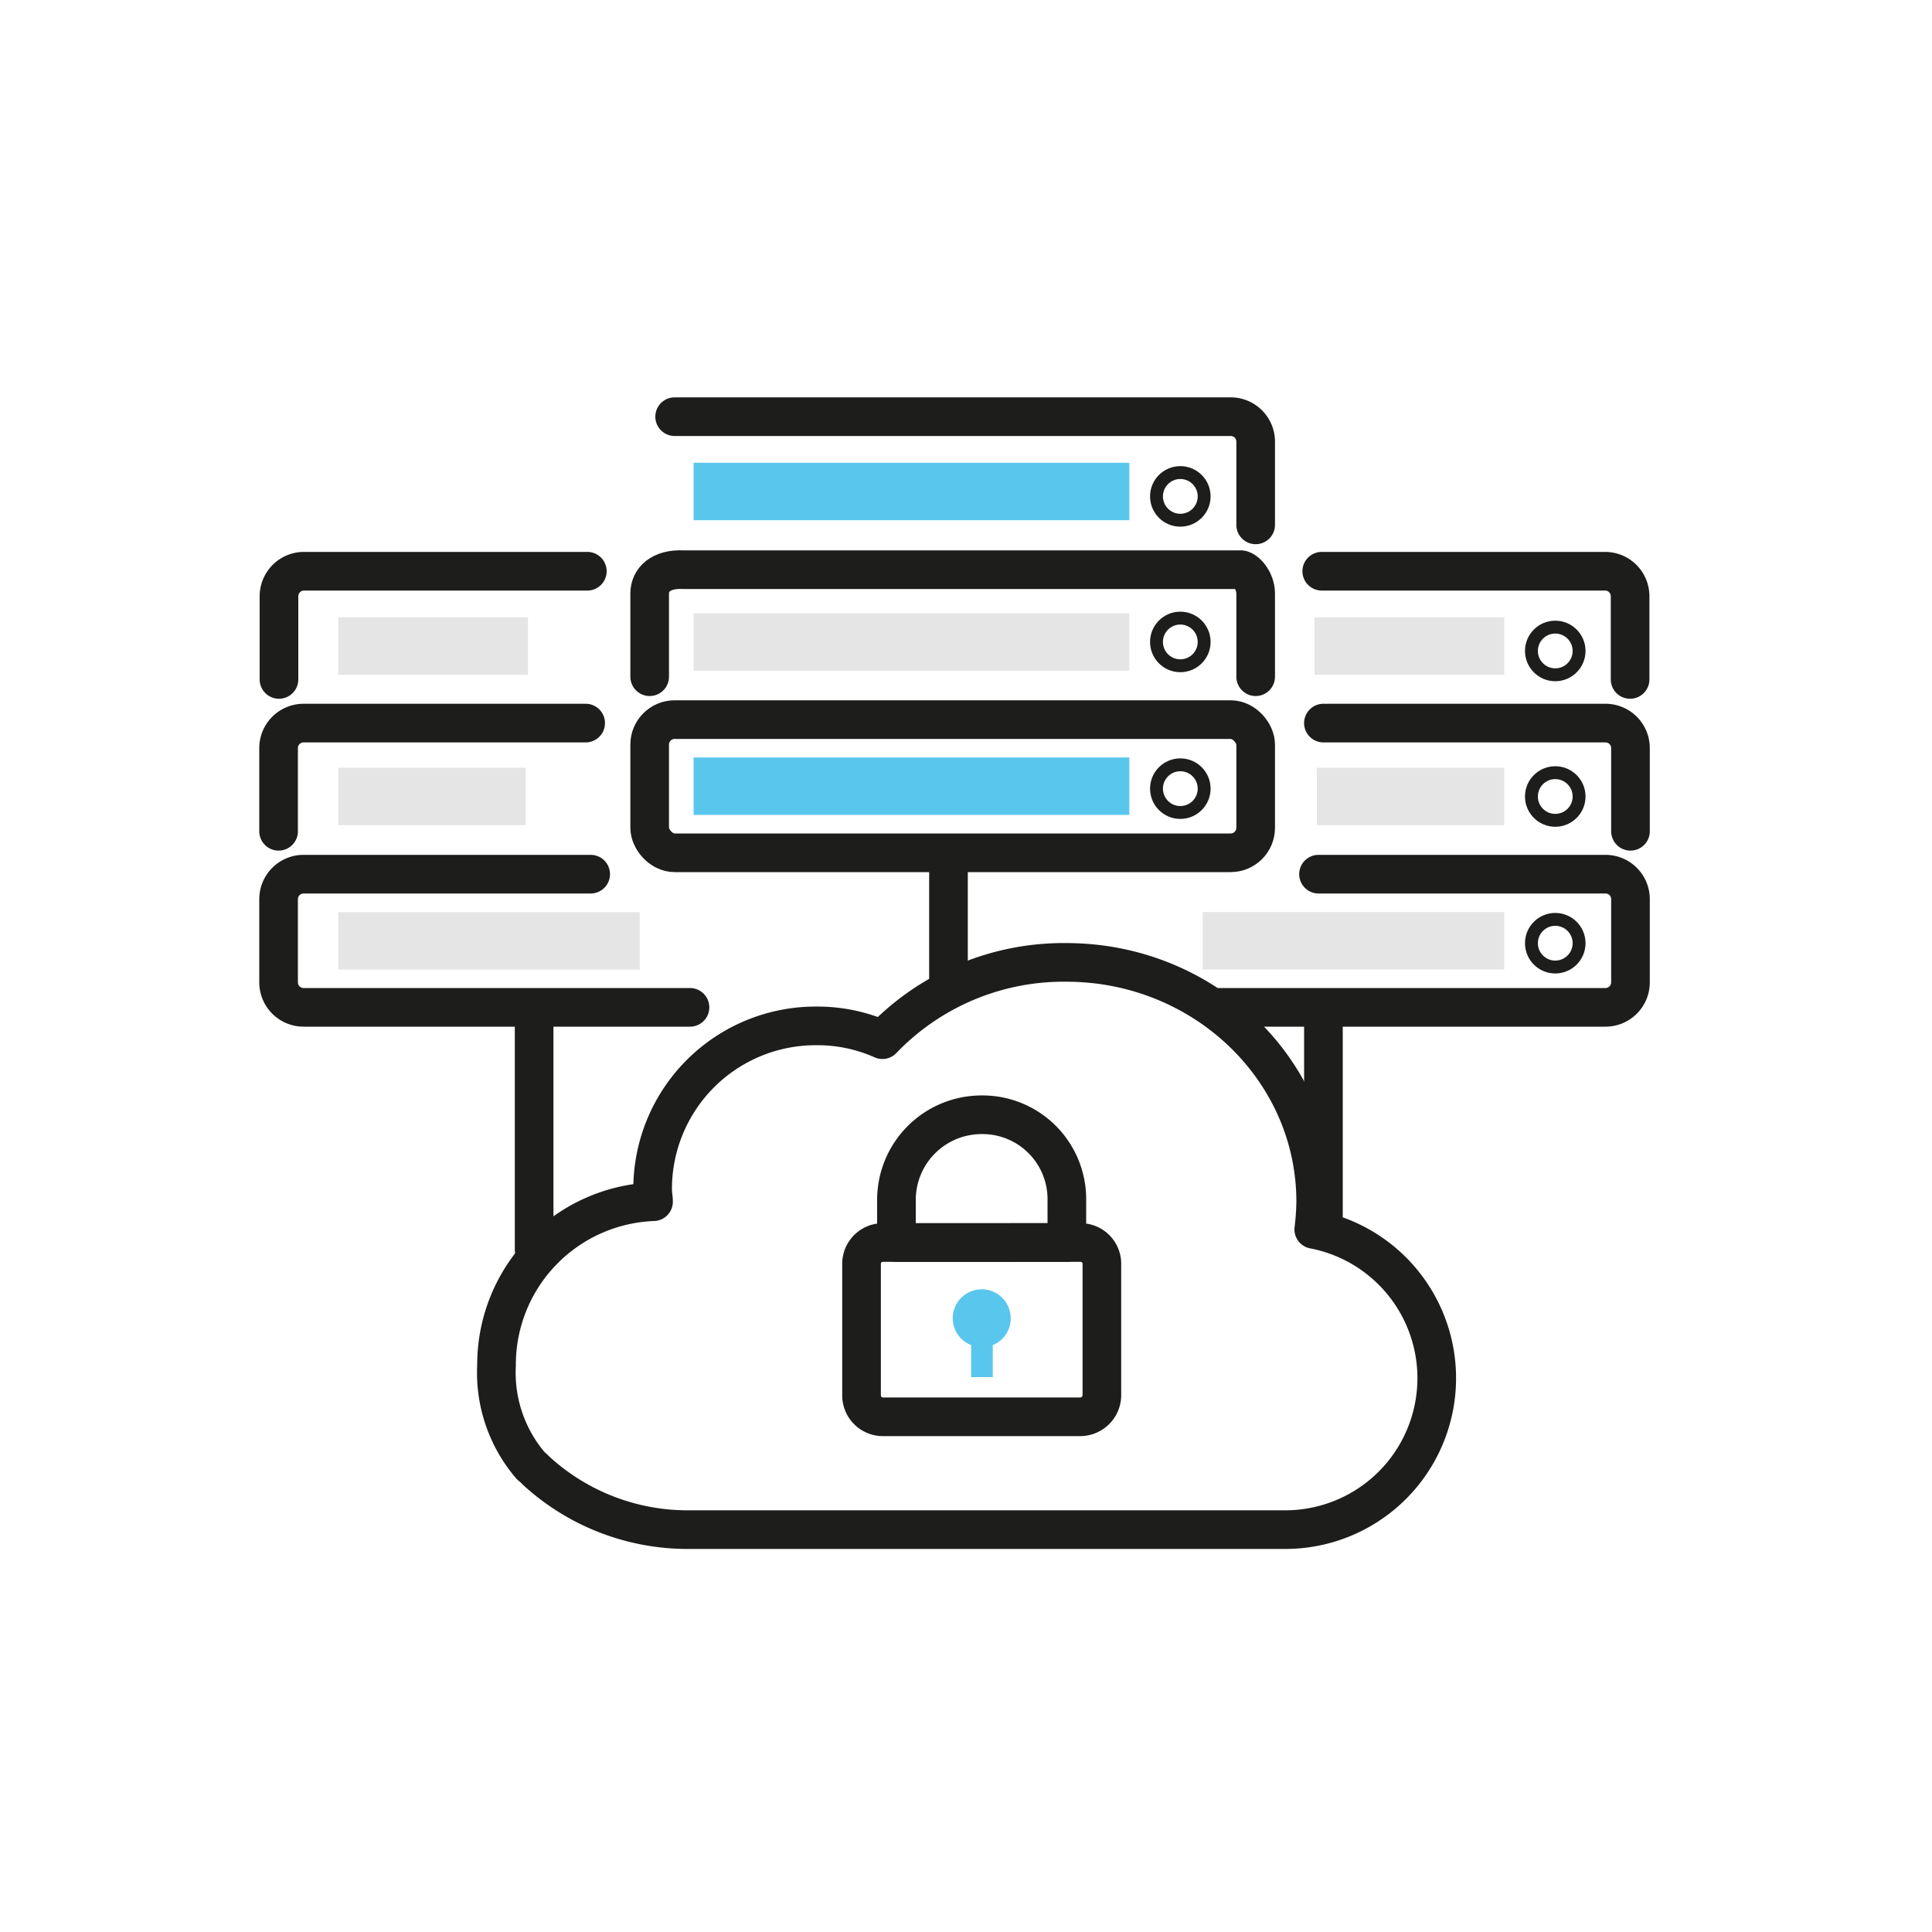 <svg id="Layer_1" data-name="Layer 1" xmlns="http://www.w3.org/2000/svg" viewBox="0 0 150 150"><defs><style>.cls-1,.cls-4{fill:none;stroke:#1d1d1b;stroke-linecap:round;stroke-linejoin:round;}.cls-1{stroke-width:3px;}.cls-2{fill:#59c7ed;}.cls-3{fill:#d8d8d8;opacity:0.67;isolation:isolate;}</style></defs><title>zarzadzanie przez ekspertow</title><path class="cls-1" d="M41.61,114.17a17.39,17.39,0,0,0,11.84,4.59H99.73A11.76,11.76,0,0,0,102,95.45a19.59,19.59,0,0,0,.15-2.15c0-10.26-8.68-18.58-19.37-18.58a19.49,19.49,0,0,0-14.27,6,12.37,12.37,0,0,0-5.1-1.07A12.66,12.66,0,0,0,50.67,92.36c0,.36.07.65.07.94A12.66,12.66,0,0,0,38.55,106a11.09,11.09,0,0,0,2.65,7.79C41.32,113.89,41.45,114,41.61,114.17Z"/><path class="cls-1" d="M83.88,110H68.56a1.66,1.66,0,0,1-1.67-1.68V98.14a1.65,1.65,0,0,1,1.67-1.67H83.88a1.65,1.65,0,0,1,1.67,1.67v10.21A1.69,1.69,0,0,1,83.88,110Z"/><path class="cls-1" d="M76.22,86.55h0a6.61,6.61,0,0,0-6.62,6.61v3.31H82.83V93.16A6.55,6.55,0,0,0,76.22,86.55Z"/><path class="cls-2" d="M78.47,102.35a2.25,2.25,0,0,0-4.5,0,2.23,2.23,0,0,0,1.43,2.08v2.49h1.68v-2.49A2.21,2.21,0,0,0,78.47,102.35Z"/><rect class="cls-1" x="50.44" y="55.87" width="47.05" height="10.34" rx="1.94"/><rect class="cls-2" x="53.85" y="58.81" width="33.83" height="4.46"/><rect class="cls-2" x="53.85" y="35.93" width="33.83" height="4.46"/><rect class="cls-3" x="53.85" y="47.61" width="33.83" height="4.46"/><path class="cls-1" d="M50.44,52.54V46.08c0-1.07.87-1.94,2.63-1.85H96.24c.38-.09,1.25.78,1.25,1.85v6.46"/><path class="cls-1" d="M52.38,32.35H95.55a1.94,1.94,0,0,1,1.94,1.94v6.46"/><circle class="cls-4" cx="91.64" cy="61.23" r="1.85"/><circle class="cls-4" cx="91.64" cy="49.84" r="1.85"/><circle class="cls-4" cx="91.64" cy="38.54" r="1.85"/><line class="cls-1" x1="73.64" y1="66.41" x2="73.64" y2="76.7"/><path class="cls-1" d="M102.37,67.87h22.28a1.94,1.94,0,0,1,1.94,1.94v6.46a1.94,1.94,0,0,1-1.94,1.94H94.71"/><rect class="cls-3" x="93.38" y="70.81" width="23.41" height="4.46"/><rect class="cls-3" x="102.06" y="47.93" width="14.73" height="4.46"/><rect class="cls-3" x="102.24" y="59.61" width="14.55" height="4.46"/><path class="cls-1" d="M102.75,56.14h21.9a1.94,1.94,0,0,1,1.94,1.94v6.46"/><path class="cls-1" d="M102.62,44.35h22a1.94,1.94,0,0,1,1.94,1.94v6.46"/><circle class="cls-4" cx="120.75" cy="73.23" r="1.85"/><circle class="cls-4" cx="120.75" cy="61.84" r="1.85"/><circle class="cls-4" cx="120.75" cy="50.54" r="1.85"/><path class="cls-1" d="M45.86,67.87H23.57a1.94,1.94,0,0,0-1.94,1.94v6.46a1.94,1.94,0,0,0,1.94,1.94h30"/><rect class="cls-3" x="26.27" y="70.81" width="23.41" height="4.46" transform="translate(75.94 146.09) rotate(-180)"/><rect class="cls-3" x="26.27" y="47.93" width="14.73" height="4.46" transform="translate(67.26 100.32) rotate(-180)"/><rect class="cls-3" x="26.27" y="59.61" width="14.55" height="4.46" transform="translate(67.08 123.68) rotate(-180)"/><path class="cls-1" d="M45.47,56.14H23.57a1.94,1.94,0,0,0-1.94,1.94v6.46"/><path class="cls-1" d="M45.6,44.35h-22a1.94,1.94,0,0,0-1.94,1.94v6.46"/><line class="cls-1" x1="102.75" y1="78.41" x2="102.75" y2="94.55"/><line class="cls-1" x1="41.47" y1="78.41" x2="41.47" y2="97.04"/></svg>